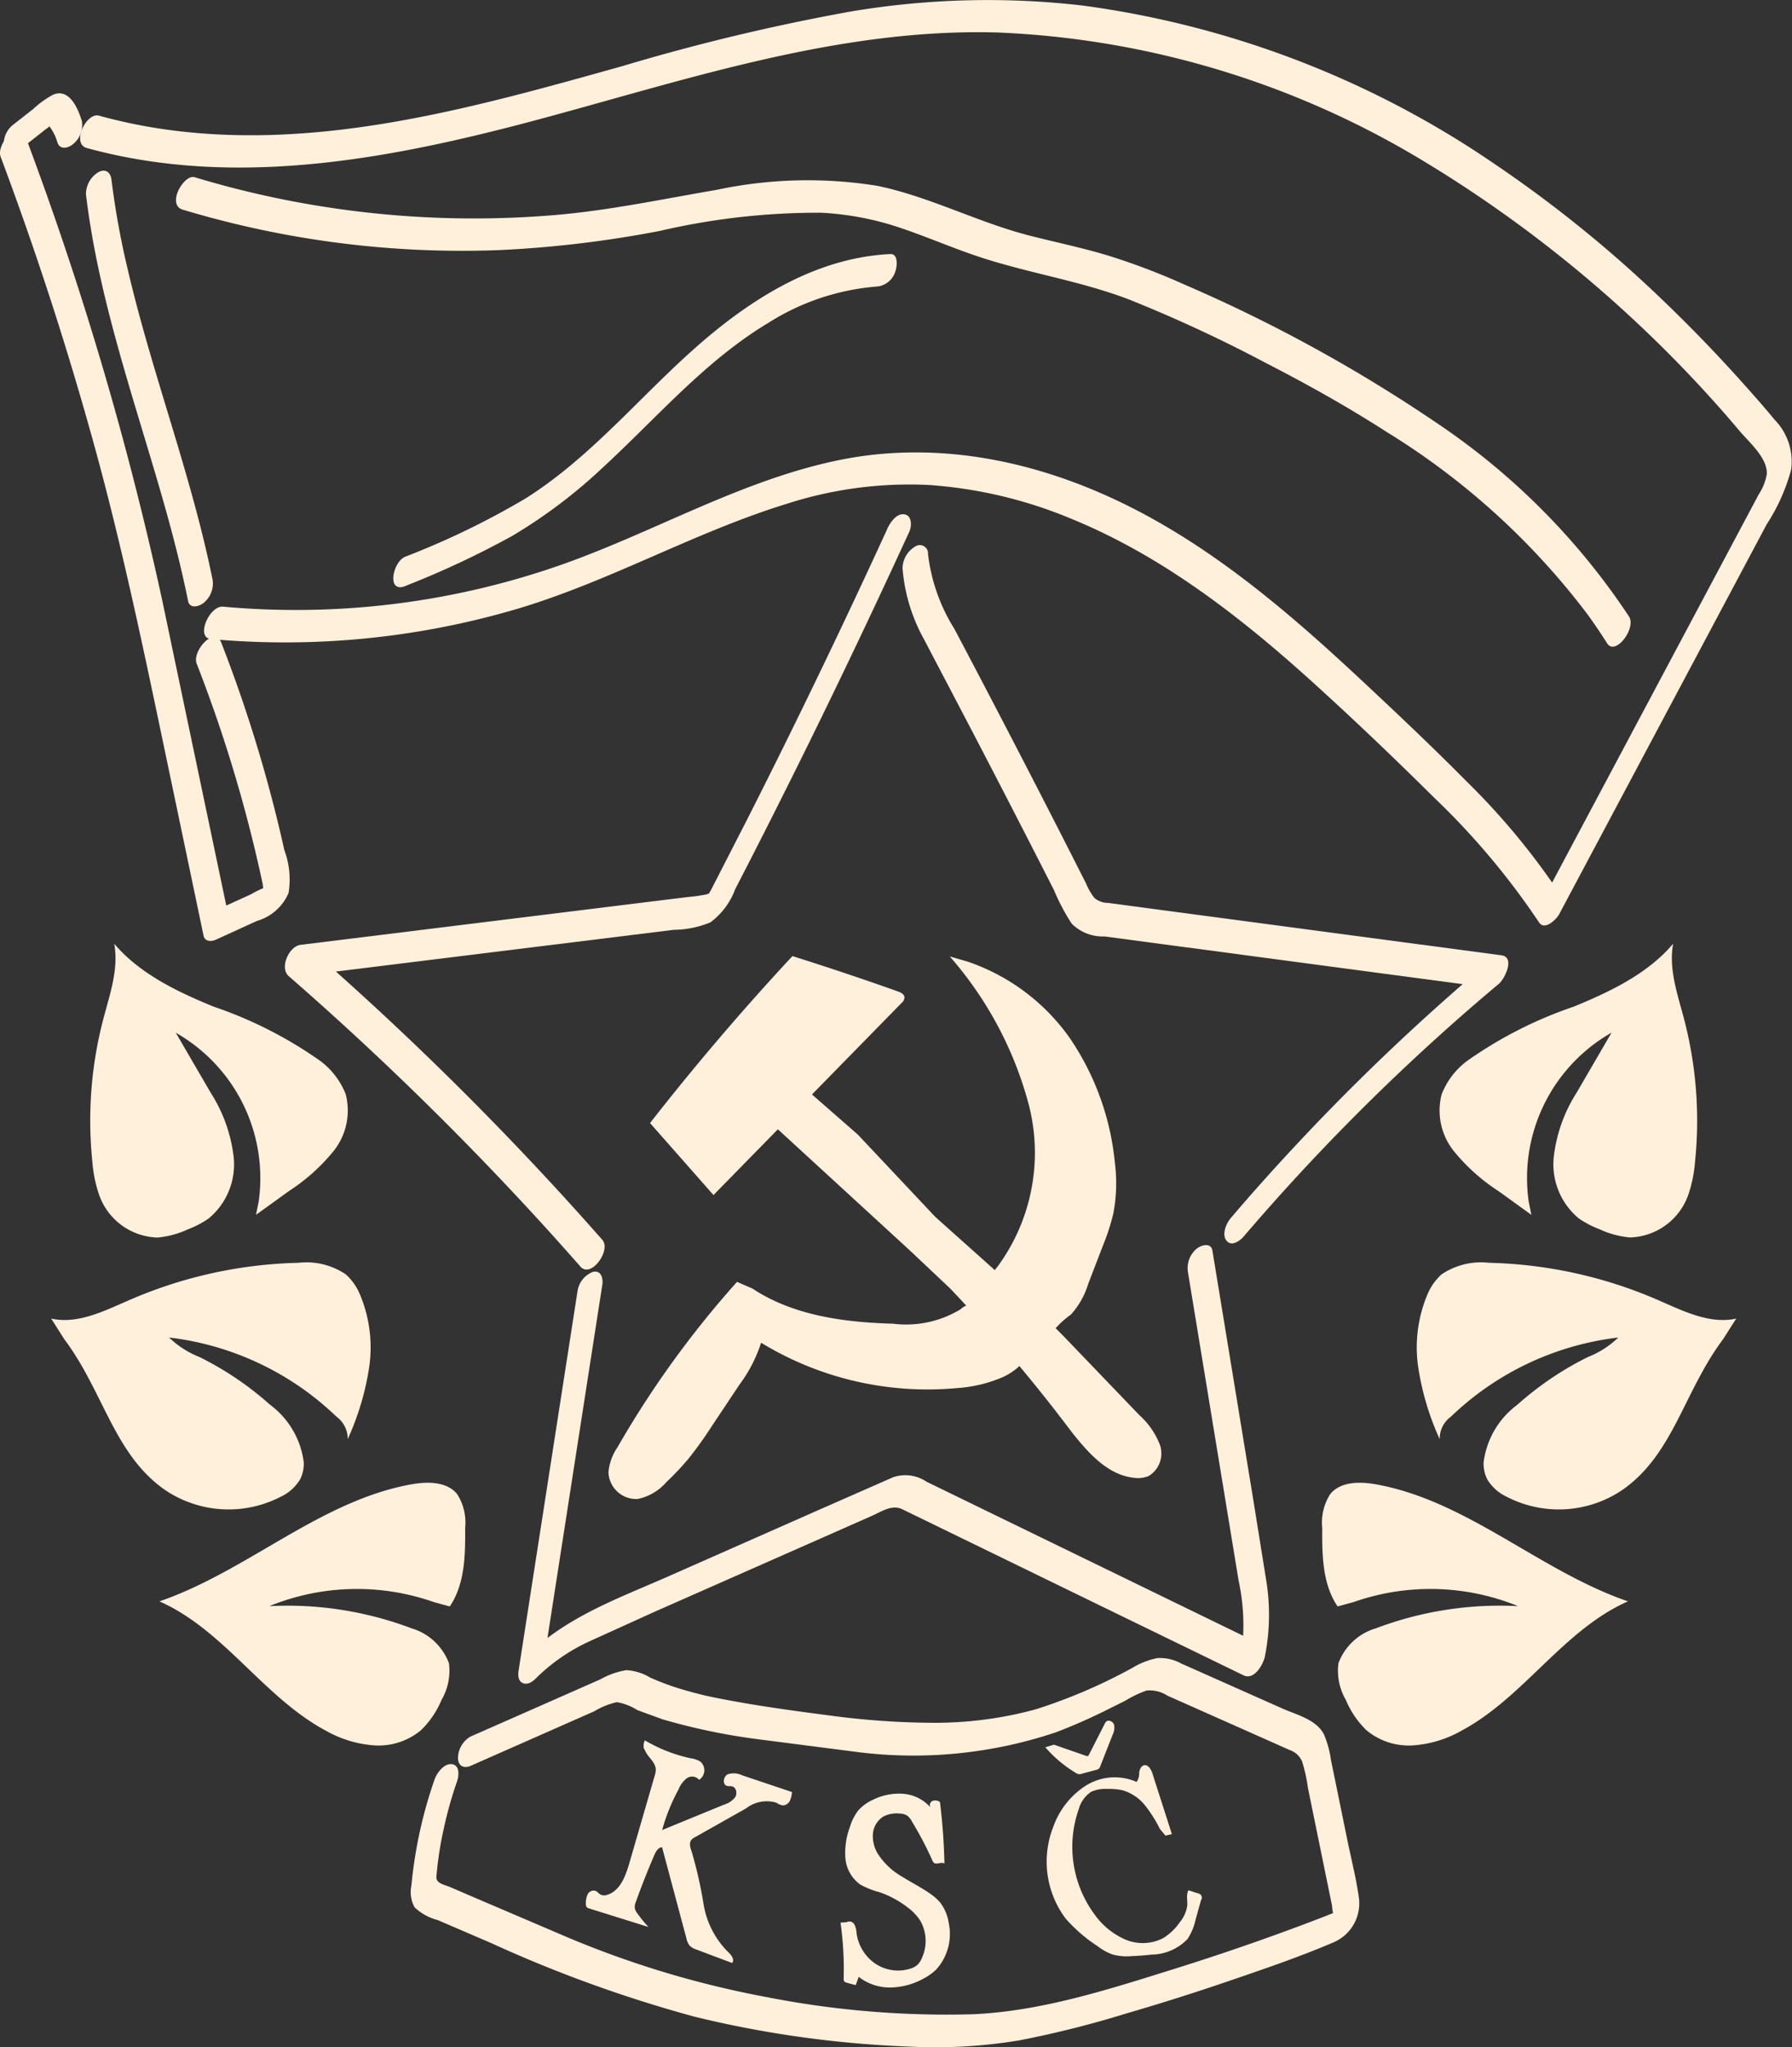 <svg xmlns="http://www.w3.org/2000/svg" viewBox="0 0 120 137" fill="#fff0db" xmlns:v="https://vecta.io/nano"><rect x="0" y="0" width="120" height="137" fill="#333333" stroke="none"/><path d="M70 116.934c.582.672 1.265 1.247 2.026 1.706.125.099.294.121.44.058l.923-.249a.33.33 0 0 0 .293-.254l.824-2.1a1.03 1.03 0 0 0 .1-.66c-.066-.218-.358-.372-.528-.221-.045.045-.081.099-.106.157l-1.051 2.06a.16.16 0 0 1-.073.087c-.04.011-.082.007-.119-.011l-2.152-.748zM43.112 117c-.035-.18-.01-.366.07-.531.96.569 2.008.977 3.1 1.208a1.54 1.54 0 0 1 .621.219.76.76 0 0 1-.09 1.216.61.61 0 0 0-.827-.1 1.77 1.77 0 0 0-.546.738 12.78 12.78 0 0 0-1.1 2.722l4.178-1.713a1.42 1.42 0 0 0 .711-.482c.154-.248.083-.651-.2-.725-.116-.03-.242 0-.355-.037-.313-.1-.239-.623.055-.77a1.27 1.27 0 0 1 .957.06l3.345 1.123a1.57 1.57 0 0 1-.137.585.54.54 0 0 1-.481.311c-.157-.033-.306-.097-.438-.187a2.26 2.26 0 0 0-2.024.392l-3.425 1.93a.77.77 0 0 0-.22.16c-.184.218-.08.546.017.815a28.82 28.82 0 0 1 .791 3.5 5.86 5.86 0 0 0 1.592 3.15c.234.21.518.543.318.785l-2.392-.9a1.12 1.12 0 0 1-.433-.242c-.12-.148-.201-.324-.235-.512l-1.629-6.089c-.259.008-.415.282-.518.52q-.664 1.537-1.23 3.115c-.061.135-.088.284-.079.432.03.133.09.257.176.362a8.47 8.47 0 0 0 .741.907l-3.971-1.242c-.061-.013-.116-.042-.162-.084-.052-.075-.072-.168-.058-.258-.008-.206.032-.412.117-.6a.45.45 0 0 1 .512-.24c.146.053.238.2.379.269a.6.6 0 0 0 .426 0c.855-.263 1.222-1.247 1.471-2.106l1.7-5.858c.047-.136.072-.279.075-.423-.016-.491-.525-.811-.716-1.264zm13.174 11.67a22.5 22.5 0 0 1 .21 3.723c-.011.077.006.155.049.219a.32.32 0 0 0 .157.078l.6.163.2-.555a3.4 3.4 0 0 0 2.147.712 4.74 4.74 0 0 0 2.2-.6 3.7 3.7 0 0 0 .827-.586 3.53 3.53 0 0 0 .857-3.115c-.07-.505-.269-.983-.578-1.388a3.24 3.24 0 0 0-.636-.567c-.61-.435-1.286-.767-1.92-1.166a4.7 4.7 0 0 1-1.616-1.528 2.26 2.26 0 0 1-.33-1.328 1.51 1.51 0 0 1 .684-1.152 1.9 1.9 0 0 1 1.079-.213c.197-.003.39.051.557.156a1.2 1.2 0 0 1 .29.373 22.91 22.91 0 0 1 1.368 2.6.41.41 0 0 0 .1.159c.184.164.508-.079.712.06a40.3 40.3 0 0 0-.3-4.122.54.54 0 0 0-.5-.067.3.3 0 0 0-.132.433c-.47-.532-1.129-.86-1.837-.913a3.92 3.92 0 0 0-2.037.411 2.87 2.87 0 0 0-.96.7c-.258.335-.451.716-.568 1.123a4.94 4.94 0 0 0-.3 2.057 2.43 2.43 0 0 0 .983 1.774 5.35 5.35 0 0 0 1.287.516c.683.234 1.323.578 1.895 1.019a3.45 3.45 0 0 1 .849.889c.443.776.48 1.719.1 2.527a1.31 1.31 0 0 1-.281.427c-.134.116-.291.202-.461.253a2.74 2.74 0 0 1-2.36-.324c-.689-.471-1.147-1.21-1.261-2.037a1.47 1.47 0 0 0-.146-.586c-.1-.186-.332-.256-.518-.156zm21.387-6.27a8.98 8.98 0 0 0-.994-1.574 3 3 0 0 0-1.524-1.019c-.332-.069-.672-.098-1.011-.084a2.28 2.28 0 0 0-1.071.188 2.05 2.05 0 0 0-.839 1.172c-.834 2.385-.431 5.028 1.076 7.056a4.96 4.96 0 0 0 2.032 1.655c.823.355 1.763.32 2.558-.094a3.73 3.73 0 0 0 1.117-1.076c.266-.319.436-.708.489-1.12.02-.337-.09-.7.079-1l.639.208a.29.29 0 0 1 .2.458l-.37 1.326a3.72 3.72 0 0 1-.536 1.274 3.41 3.41 0 0 1-2.418 1.04q-.657.074-1.318.1a3.61 3.61 0 0 1-1.332-.125c-.348-.137-.675-.324-.97-.554-.784-.51-1.494-1.124-2.112-1.826a6.34 6.34 0 0 1-.835-6.149 5.42 5.42 0 0 1 2.169-2.75 3.65 3.65 0 0 1 3.412-.253c.119-.18.178-.393.17-.608.024-.213.117-.459.326-.505.284-.063.475.278.564.556l1.3 4.049-.43.1zm-47.555-14.891c1.019-1.5 1.043-3.443 1.031-5.259a3.52 3.52 0 0 0-.542-2.268c-.7-.842-1.982-.838-3.058-.645-6.129 1.1-10.984 5.812-16.874 7.832 4.326 1.905 6.981 6.432 11.151 8.657a7.66 7.66 0 0 0 3.221.98 4.44 4.44 0 0 0 3.15-1.02 6.13 6.13 0 0 0 1.375-2.032 3.88 3.88 0 0 0 .491-2.444 3.82 3.82 0 0 0-2.5-2.335c-3.039-1.149-6.283-1.655-9.528-1.486 3.516-1.433 7.435-1.53 11.017-.272zM4.3 89.617c2.625 3.5 3.31 7.633 6.667 10.038a7.6 7.6 0 0 0 7.833.511A2.98 2.98 0 0 0 20.1 99a2.35 2.35 0 0 0 .242-1.126c-.191-1.543-1.008-2.939-2.258-3.862a21.15 21.15 0 0 0-4.736-3.2 6.16 6.16 0 0 1-2.023-1.3 19.45 19.45 0 0 1 11.211 5.3c.478.349.756.908.748 1.5a18.07 18.07 0 0 0 1.429-4.758 9.13 9.13 0 0 0-.593-4.886 3.78 3.78 0 0 0-.953-1.375c-.936-.635-2.069-.913-3.193-.782a30.13 30.13 0 0 0-11.382 2.524c-1.651.718-3.407 1.6-5.165 1.208zM17.144 81.3l2.2-1.587a12.85 12.85 0 0 0 2.992-2.678c.855-1.068 1.157-2.475.816-3.8a5.09 5.09 0 0 0-1.775-2.283 27.9 27.9 0 0 0-7.07-3.583c-2.453-1.008-4.94-2.192-6.659-4.212.312 1.667-.283 3.35-.717 4.99a26.83 26.83 0 0 0-.743 9.638c.055.703.194 1.397.412 2.067a4.27 4.27 0 0 0 3.946 2.968 6.1 6.1 0 0 0 2.026-.545 6.48 6.48 0 0 0 1.4-.73 4.7 4.7 0 0 0 1.676-4.108 10.16 10.16 0 0 0-1.548-4.322l-2.328-4A11.19 11.19 0 0 1 17.324 80.4zm72.428 26.209c-1.019-1.5-1.043-3.443-1.03-5.259a3.51 3.51 0 0 1 .542-2.268c.7-.842 1.981-.838 3.058-.645 6.129 1.1 10.983 5.812 16.873 7.832-4.326 1.905-6.98 6.432-11.151 8.657a7.66 7.66 0 0 1-3.221.98 4.44 4.44 0 0 1-3.149-1.02 6.14 6.14 0 0 1-1.376-2.032 3.88 3.88 0 0 1-.49-2.444 3.82 3.82 0 0 1 2.5-2.335c3.039-1.149 6.283-1.655 9.528-1.486-3.516-1.433-7.435-1.53-11.017-.272zm25.818-17.892c-2.624 3.5-3.309 7.633-6.666 10.038a7.6 7.6 0 0 1-7.834.511A2.99 2.99 0 0 1 99.591 99a2.36 2.36 0 0 1-.242-1.126c.191-1.543 1.008-2.939 2.258-3.862a21.15 21.15 0 0 1 4.736-3.2 6.14 6.14 0 0 0 2.023-1.3 19.45 19.45 0 0 0-11.211 5.3 1.82 1.82 0 0 0-.747 1.5 18.07 18.07 0 0 1-1.43-4.758 9.14 9.14 0 0 1 .593-4.886 3.77 3.77 0 0 1 .954-1.375 4.71 4.71 0 0 1 3.192-.782 30.13 30.13 0 0 1 11.383 2.524c1.651.718 3.408 1.6 5.165 1.208zM102.546 81.3l-2.2-1.587a12.85 12.85 0 0 1-2.992-2.678c-.855-1.068-1.157-2.476-.815-3.8a5.09 5.09 0 0 1 1.774-2.283 27.92 27.92 0 0 1 7.07-3.583c2.454-1.008 4.94-2.192 6.659-4.212-.312 1.667.284 3.35.717 4.99a26.83 26.83 0 0 1 .744 9.638 9.06 9.06 0 0 1-.409 2.061 4.27 4.27 0 0 1-3.947 2.968c-.701-.063-1.387-.248-2.025-.545-.495-.185-.965-.431-1.4-.73a4.7 4.7 0 0 1-1.676-4.108 10.16 10.16 0 0 1 1.542-4.322l2.328-4a11.19 11.19 0 0 0-5.55 11.291zm-59.017-6.142q4.524-5.788 9.536-11.173 3.549 1.116 7.054 2.362c.2.071.435.186.449.4-.012.156-.09.299-.214.395L47.778 79.977l-4.249-4.819z"/><path d="M50.558 74.171l10.355 9.5 2.721 2.565a108.05 108.05 0 0 1 8.131 9.6c1.11 1.4 2.425 2.894 4.2 3.066.322.044.651.002.952-.121a1.76 1.76 0 0 0 .751-2.1c-.294-.756-.763-1.431-1.368-1.971l-5.016-5.224-2.7-2.726-5.96-5.328-5.178-5.5-3.888-3.4z"/><path d="M63.6 64.008a24.62 24.62 0 0 1 5.3 9.953 12.87 12.87 0 0 1-2.095 10.8 1.22 1.22 0 0 0-.284.483c-.022.323.095.64.321.871a19.13 19.13 0 0 0 2.905 3.074c.145.123.331.252.511.189.149-.052.224-.212.307-.346a6.13 6.13 0 0 1 1.142-1.052c.534-.587.93-1.286 1.16-2.046l.968-2.517a14.9 14.9 0 0 0 .717-2.2 10.82 10.82 0 0 0 .107-3.38 17.87 17.87 0 0 0-3.048-8.405 13.82 13.82 0 0 0-6.829-5.082zm-14.246 21.78a65.46 65.46 0 0 0-8.009 11.076 3.5 3.5 0 0 0-.6 1.661 1.86 1.86 0 0 0 1.952 1.793c.747-.151 1.423-.547 1.921-1.125a19.03 19.03 0 0 0 1.444-1.521 25.92 25.92 0 0 0 1.6-2.224l1.845-2.768c.639-.853 1.132-1.806 1.459-2.82a21.4 21.4 0 0 0 13.125 3.034 9.26 9.26 0 0 0 3.036-.722c.414-.184.795-.435 1.127-.743a.51.51 0 0 0 .184-.3.55.55 0 0 0-.243-.414 10.39 10.39 0 0 1-2.418-2.586c-.2-.372-.452-.841-.874-.814a1.15 1.15 0 0 0-.577.305 7.01 7.01 0 0 1-4.5.968c-3.289-.091-6.707-.541-9.45-2.36zM59.4 35.433q-4.473 9.75-9.324 19.322l-2.461 4.8c-.018.033-.21.351-.107.248.068-.068-.133.038-.21.056-.423.083-.851.142-1.281.178l-2.726.336-10.9 1.346-12.268 1.513c-.78.1-1.417 1.546-.793 2.091 5.4 4.703 10.554 9.681 15.44 14.916q2.086 2.233 4.1 4.529c.711.806 2.071-1.105 1.469-1.789-4.795-5.446-9.868-10.639-15.2-15.56q-2.285-2.106-4.626-4.147l-.792 2.09L42.3 62.575l2.823-.349a6.57 6.57 0 0 0 2.452-.5 4.88 4.88 0 0 0 1.662-2.23q.642-1.24 1.277-2.484 2.519-4.934 4.94-9.916 2.784-5.731 5.441-11.522c.17-.37.179-1.083-.343-1.154-.556-.074-.97.605-1.158 1.014z"/><path d="M38.676 86.391L35.6 106.184l-.874 5.628c-.048.308-.027.736.33.843.374.113.7-.192.935-.439 1.013-.976 2.182-1.774 3.459-2.363l4.372-1.982 9.748-4.3 4.83-2.132c.652-.288 1.318-.767 2.02-.435l2.392 1.162 9.656 4.7 10.807 5.254c.7.342 1.3-.7 1.422-1.237.345-1.714.372-3.476.081-5.2l-.848-5.283-1.754-10.692-.989-6.02c-.092-.558-.764-.363-1.054-.118a1.69 1.69 0 0 0-.589 1.531l3.395 20.658a14.26 14.26 0 0 1 .1 5.538l1.422-1.236-19.932-9.69-2.48-1.206a2.54 2.54 0 0 0-2.251-.3l-5.007 2.2-10.016 4.422c-3.383 1.493-7.035 2.777-9.653 5.5l1.265.4L39.461 91.6l.874-5.628c.066-.425-.087-.981-.629-.854-.547.21-.94.697-1.03 1.276zM60.437 38.03a11.71 11.71 0 0 0 1.437 4.751l2.48 4.73q2.516 4.8 4.984 9.628.624 1.218 1.243 2.436a14.14 14.14 0 0 0 1.186 2.241c.582.579 1.38.889 2.2.854l2.722.362 10.791 1.437 12.25 1.63.175-1.907A149.23 149.23 0 0 0 86.04 77.433q-1.847 2-3.617 4.077c-.3.349-.622 1.082-.3 1.509.337.445.917.017 1.17-.279a144.7 144.7 0 0 1 13.033-13.384q1.991-1.8 4.045-3.516c.391-.328 1.105-1.783.175-1.907l-21.1-2.809q-2.625-.348-5.25-.7a1.38 1.38 0 0 1-.918-.339 4.42 4.42 0 0 1-.567-.994q-.6-1.176-1.195-2.351Q69.1 52 66.637 47.28q-1.356-2.6-2.725-5.189a12.07 12.07 0 0 1-1.768-5.009c.019-.215-.089-.421-.275-.528s-.419-.096-.595.028a1.73 1.73 0 0 0-.837 1.45zm-28.891 80.133l6.639-2.929 1.615-.712a4.98 4.98 0 0 1 1.507-.606 3.68 3.68 0 0 1 1.369.529l1.681.614c2.109.616 4.263 1.064 6.443 1.341l6.661.858a29.95 29.95 0 0 0 13.239-1.324 37.51 37.51 0 0 0 3.176-1.38l1.489-.742a7.2 7.2 0 0 1 1.41-.673 2.15 2.15 0 0 1 1.4.34l1.775.789 3.2 1.421 3.214 1.43a1.4 1.4 0 0 1 .828.755 10.88 10.88 0 0 1 .392 1.776l1.437 7.018.177.865a2.87 2.87 0 0 0 .129.715v.081a.78.78 0 0 1 .246-.421l.051-.049c-.081.048-.165.092-.252.13l-.757.3q-1.6.619-3.216 1.2-3.32 1.2-6.69 2.254c-4.382 1.367-8.919 2.851-13.536 3.056a62.46 62.46 0 0 1-13.8-1.14 65 65 0 0 1-13.194-3.932l-6.436-2.748-1.612-.694c-.346-.149-.938-.233-.908-.679a23.58 23.58 0 0 1 .51-3.3c.228-1.046.519-2.077.872-3.088.132-.379.2-1.079-.343-1.153-.524-.071-1.013.595-1.158 1.013-.804 2.299-1.326 4.686-1.555 7.111a2.1 2.1 0 0 0 .216 1.458 3.53 3.53 0 0 0 1.541.848l3.583 1.541a88.42 88.42 0 0 0 13.64 4.933 71.88 71.88 0 0 0 14.3 1.994 34.51 34.51 0 0 0 7.413-.412c2.412-.468 4.798-1.067 7.145-1.793q3.528-1.024 7-2.215c2.308-.79 4.641-1.584 6.886-2.543a2.84 2.84 0 0 0 1.716-3.057c-.176-1.241-.492-2.476-.744-3.7l-.748-3.653-.374-1.827a6.5 6.5 0 0 0-.471-1.7c-.494-.968-1.8-1.3-2.726-1.7l-3.373-1.5q-1.73-.77-3.461-1.539c-.483-.265-1.031-.39-1.581-.361a5.21 5.21 0 0 0-1.688.659c-2.061 1.133-4.227 2.062-6.469 2.773-2.241.61-4.554.912-6.876.9a53.7 53.7 0 0 1-7.143-.519c-2.314-.3-4.639-.619-6.931-1.063-1.145-.208-2.274-.495-3.379-.86a17.68 17.68 0 0 1-1.5-.591 3.44 3.44 0 0 0-1.587-.489c-.608.101-1.193.308-1.729.611l-1.794.791-3.5 1.543-3.409 1.5c-.516.301-.834.853-.836 1.45.015.546.413.7.869.5zM5.816 9.907c10.133 2.783 20.78.649 30.691-2.032s19.886-6 30.3-5.7A59.82 59.82 0 0 1 95 10.584a85.69 85.69 0 0 1 21.561 18.34c.628.729 1.822 1.76 1.749 2.822a3.6 3.6 0 0 1-.543 1.351l-1.008 1.892-3.924 7.368-7.743 14.536-1.909 3.585 1.349-.539a47.42 47.42 0 0 0-6.36-7.681c-2.324-2.347-4.733-4.618-7.148-6.871-4.84-4.514-9.962-8.878-15.966-11.769-5.908-2.846-12.492-4.158-18.977-2.805-6.4 1.335-12.115 4.7-18.227 6.889A53.7 53.7 0 0 1 14.937 40.6c-.915-.083-1.858 2.072-.814 2.167 6.842.621 13.739-.047 20.335-1.967 6.262-1.83 11.949-5.143 18.172-7.066a26.8 26.8 0 0 1 9.547-1.279c3.263.224 6.468.978 9.488 2.233 6.109 2.479 11.371 6.567 16.224 10.956 2.76 2.5 5.459 5.073 8.1 7.692a49.93 49.93 0 0 1 7.069 8.389c.376.587 1.172-.206 1.349-.539l7.955-14.935 3.924-7.368L118.3 35.1a12.8 12.8 0 0 0 1.646-3.683c.159-1.22-.249-2.446-1.109-3.326-.782-.947-1.6-1.868-2.421-2.779q-2.41-2.669-5.007-5.161c-3.492-3.369-7.268-6.43-11.286-9.151A63.81 63.81 0 0 0 72.456.366 55.27 55.27 0 0 0 57 .766a139.84 139.84 0 0 0-15.351 3.667c-10.1 2.823-20.644 5.812-31.212 4.133-1.283-.205-2.554-.48-3.807-.825-.858-.236-1.868 1.877-.814 2.166z"/><path d="M1.328 10.011l1.73-1.359a3.1 3.1 0 0 0 .376-.3c-.157-.007-.2.023-.138.088l.127.176c.185.279.327.585.419.907.16.525.722.4 1.054.118a1.64 1.64 0 0 0 .589-1.53c-.254-.837-.835-2.24-1.937-1.77-.482.262-.93.584-1.331.959L.863 8.362c-.46.365-.686.952-.589 1.531.164.546.716.383 1.054.118z"/><path d="M.042 10.492q3.638 9.7 6.376 19.7c1.85 6.768 3.273 13.626 4.712 20.49l2.5 11.929c.09.431.529.411.838.27l2.732-1.247a3.3 3.3 0 0 0 2.123-1.872 5.61 5.61 0 0 0-.283-2.87q-.316-1.428-.679-2.846A94.8 94.8 0 0 0 14.813 43c-.444-1.137-1.967.581-1.643 1.412 1.248 3.196 2.321 6.456 3.216 9.768q.665 2.46 1.2 4.955c.026.126.045.566.135.646.027.192.1.116.207-.23q.387-.453.061-.242a5.64 5.64 0 0 0-1.156.528l-2.393 1.09.837.27-4.416-21.029q-2.2-10.12-5.337-20.007-1.776-5.59-3.839-11.082C1.257 7.94-.271 9.657.042 10.492zm12.189 3.538c6.88 2.07 14.055 2.985 21.234 2.706a75.03 75.03 0 0 0 10.741-1.286 46.66 46.66 0 0 1 10.787-1.213 19.63 19.63 0 0 1 5.3 1.013c1.662.559 3.275 1.253 4.933 1.824 3.43 1.181 7.039 1.683 10.433 2.99a94.78 94.78 0 0 1 9.124 4.236c2.759 1.417 5.471 2.933 8.081 4.613 5.216 3.202 9.786 7.354 13.472 12.241q.672.933 1.284 1.9c.547.865 1.965-1 1.469-1.789-3.415-5.165-7.83-9.594-12.983-13.027a101.67 101.67 0 0 0-16.777-9.188c-1.64-.739-3.323-1.38-5.039-1.919-1.742-.536-3.528-.9-5.294-1.35-3.487-.884-6.713-2.612-10.238-3.342-3.583-.579-7.243-.487-10.792.272-3.6.61-7.17 1.376-10.819 1.682-7.222.605-14.493-.006-21.513-1.806q-1.3-.334-2.588-.724c-.5-.15-1.02.644-1.158 1.014-.166.445-.177 1 .343 1.153zm14.934 25.178a60.76 60.76 0 0 0 7.135-3.342 34.71 34.71 0 0 0 6.091-4.6c3.6-3.314 6.834-7.127 11.071-9.665a15.93 15.93 0 0 1 7.338-2.432 1.43 1.43 0 0 0 1.158-1.013c.111-.3.219-1.181-.343-1.154-4.995.246-9.361 3.013-13.015 6.24-3.8 3.358-7.08 7.392-11.409 10.117a53.52 53.52 0 0 1-8.059 3.9c-.845.352-1.268 2.494.033 1.952zM5.752 12.969c.868 7.293 3.4 14.193 5.37 21.228.557 1.991 1.063 4 1.473 6.022.111.55.752.374 1.053.119a1.67 1.67 0 0 0 .589-1.531c-1.43-7.074-4.069-13.824-5.7-20.846a54.64 54.64 0 0 1-1.073-5.94c-.058-.487-.4-.758-.87-.5a1.71 1.71 0 0 0-.837 1.45z"/></svg>